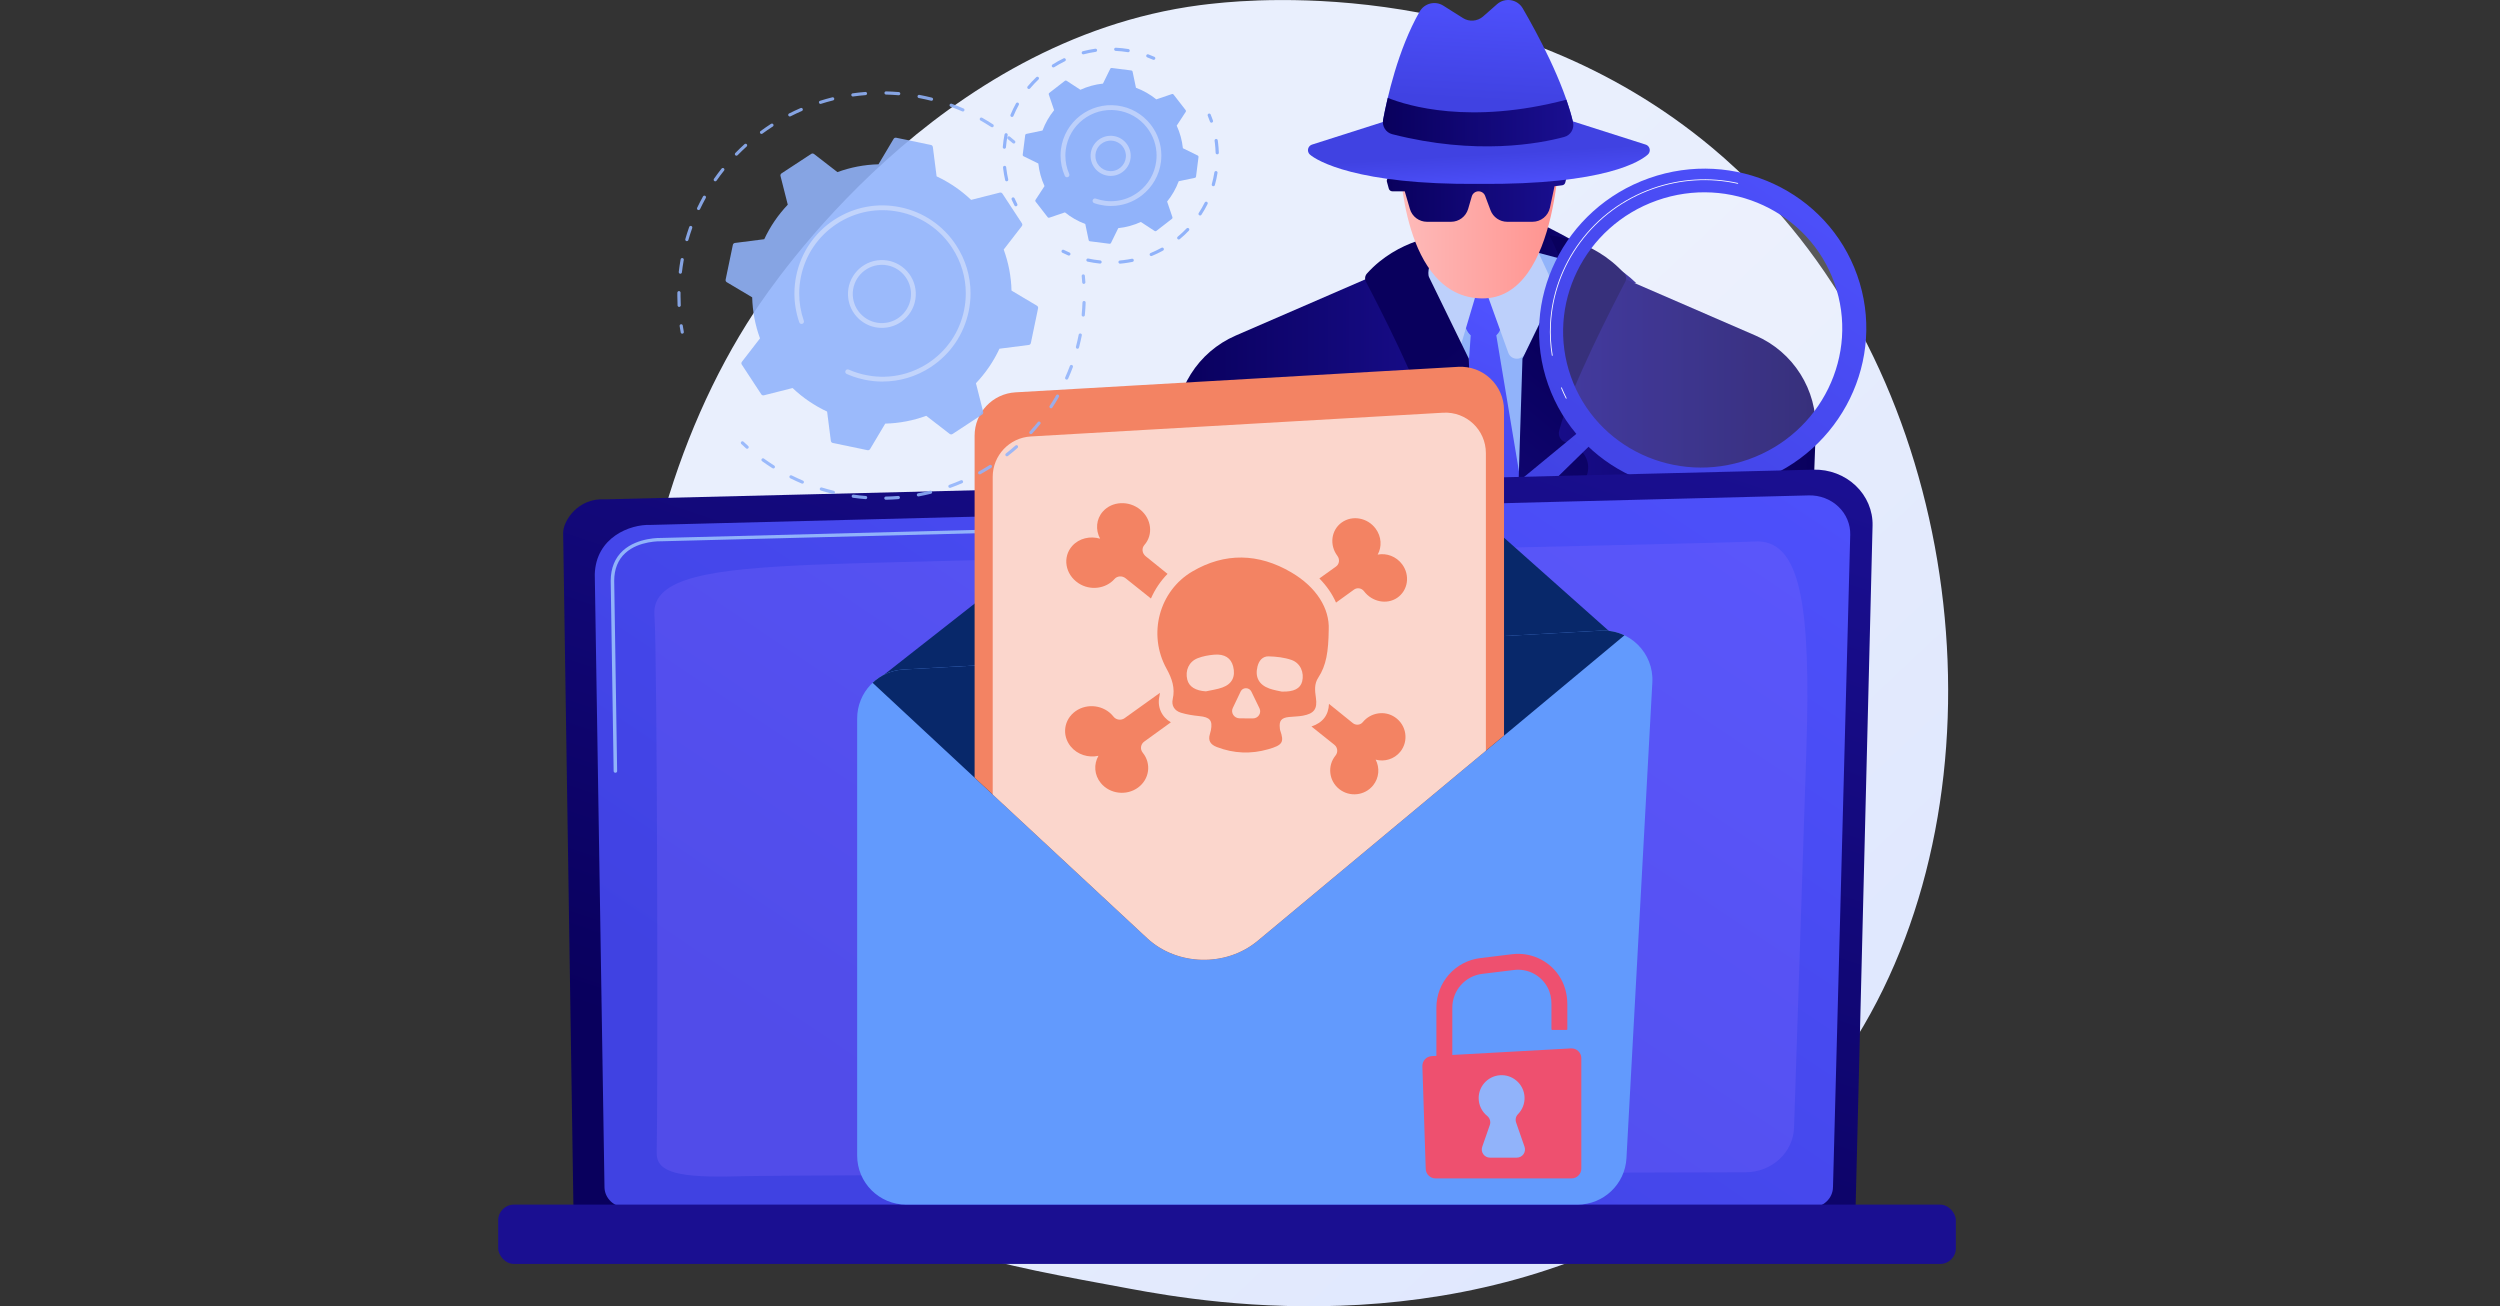 <?xml version="1.0" encoding="UTF-8"?>
<svg id="Layer_1" data-name="Layer 1" xmlns="http://www.w3.org/2000/svg" xmlns:xlink="http://www.w3.org/1999/xlink" viewBox="0 0 1200 627">
  <rect x="0" y="0" width="1200" height="627" fill="#333333" stroke="none"/>
  <defs>
    <style>
      .cls-1 {
        fill: url(#linear-gradient-12);
      }

      .cls-1, .cls-2, .cls-3, .cls-4, .cls-5, .cls-6, .cls-7, .cls-8, .cls-9, .cls-10, .cls-11, .cls-12, .cls-13, .cls-14, .cls-15, .cls-16, .cls-17, .cls-18, .cls-19, .cls-20, .cls-21, .cls-22, .cls-23, .cls-24, .cls-25, .cls-26, .cls-27, .cls-28, .cls-29, .cls-30, .cls-31 {
        stroke-width: 0px;
      }

      .cls-2 {
        fill: url(#linear-gradient-17);
      }

      .cls-3 {
        fill: url(#linear-gradient-19);
      }

      .cls-4 {
        fill: url(#linear-gradient);
      }

      .cls-32 {
        opacity: .88;
      }

      .cls-5 {
        fill: url(#linear-gradient-6);
      }

      .cls-6 {
        fill: #bdd0fb;
      }

      .cls-7 {
        fill: url(#linear-gradient-15);
      }

      .cls-8 {
        fill: url(#linear-gradient-11);
      }

      .cls-9 {
        fill: url(#linear-gradient-5);
      }

      .cls-10 {
        fill: none;
      }

      .cls-11 {
        fill: #629afd;
      }

      .cls-12 {
        fill: url(#linear-gradient-13);
      }

      .cls-13 {
        fill: url(#linear-gradient-16);
      }

      .cls-14 {
        fill: #08286a;
      }

      .cls-15, .cls-24, .cls-27 {
        fill: #fff;
      }

      .cls-16 {
        fill: url(#linear-gradient-20);
      }

      .cls-17 {
        fill: url(#linear-gradient-14);
      }

      .cls-18 {
        fill: url(#linear-gradient-2);
      }

      .cls-19 {
        fill: url(#linear-gradient-7);
      }

      .cls-20 {
        fill: url(#linear-gradient-3);
      }

      .cls-33 {
        clip-path: url(#clippath);
      }

      .cls-21 {
        fill: url(#linear-gradient-9);
      }

      .cls-22 {
        fill: url(#linear-gradient-8);
      }

      .cls-23 {
        fill: url(#linear-gradient-18);
      }

      .cls-24 {
        opacity: .67;
      }

      .cls-25 {
        fill: #f38363;
      }

      .cls-26 {
        fill: #91b3fa;
      }

      .cls-27 {
        opacity: .19;
      }

      .cls-28 {
        fill: #8770ff;
        opacity: .24;
      }

      .cls-29 {
        fill: url(#linear-gradient-10);
      }

      .cls-30 {
        fill: #ee506f;
      }

      .cls-31 {
        fill: url(#linear-gradient-4);
      }
    </style>
    <linearGradient id="linear-gradient" x1="992.61" y1="729.51" x2="547.42" y2="255.59" gradientUnits="userSpaceOnUse">
      <stop offset="0" stop-color="#dae3fe"/>
      <stop offset="1" stop-color="#e9effd"/>
    </linearGradient>
    <linearGradient id="linear-gradient-2" x1="734.82" y1="121.07" x2="785.44" y2="121.07" gradientUnits="userSpaceOnUse">
      <stop offset="0" stop-color="#09005d"/>
      <stop offset="1" stop-color="#1a0f91"/>
    </linearGradient>
    <linearGradient id="linear-gradient-3" x1="756.41" y1="160.08" x2="697.33" y2="289.75" gradientUnits="userSpaceOnUse">
      <stop offset="0" stop-color="#4f52ff"/>
      <stop offset="1" stop-color="#4042e2"/>
    </linearGradient>
    <linearGradient id="linear-gradient-4" x1="713.04" y1="145.92" x2="656.26" y2="237.23" xlink:href="#linear-gradient-3"/>
    <linearGradient id="linear-gradient-5" x1="564.23" y1="241.66" x2="710.93" y2="241.66" xlink:href="#linear-gradient-2"/>
    <linearGradient id="linear-gradient-6" x1="664.61" y1="190.58" x2="775.75" y2="324.16" xlink:href="#linear-gradient-2"/>
    <linearGradient id="linear-gradient-7" x1="631.32" y1="296.01" x2="662.35" y2="302" xlink:href="#linear-gradient-2"/>
    <linearGradient id="linear-gradient-8" x1="-3994.94" y1="241.66" x2="-3848.24" y2="241.66" gradientTransform="translate(-3123.36) rotate(-180) scale(1 -1)" xlink:href="#linear-gradient-2"/>
    <linearGradient id="linear-gradient-9" x1="-3894.56" y1="190.58" x2="-3783.42" y2="324.16" gradientTransform="translate(-3123.36) rotate(-180) scale(1 -1)" xlink:href="#linear-gradient-2"/>
    <linearGradient id="linear-gradient-10" x1="-3927.85" y1="296.01" x2="-3896.82" y2="302" gradientTransform="translate(-3123.36) rotate(-180) scale(1 -1)" xlink:href="#linear-gradient-2"/>
    <linearGradient id="linear-gradient-11" x1="671.96" y1="103.67" x2="748.86" y2="103.67" gradientUnits="userSpaceOnUse">
      <stop offset="0" stop-color="#febbba"/>
      <stop offset="1" stop-color="#ff928e"/>
    </linearGradient>
    <linearGradient id="linear-gradient-12" x1="665.64" y1="94.03" x2="752.36" y2="94.03" xlink:href="#linear-gradient-2"/>
    <linearGradient id="linear-gradient-13" x1="711.09" y1="93.31" x2="709.97" y2="74.22" xlink:href="#linear-gradient-3"/>
    <linearGradient id="linear-gradient-14" x1="713.08" y1="-6.54" x2="710.09" y2="48.47" xlink:href="#linear-gradient-3"/>
    <linearGradient id="linear-gradient-15" x1="663.79" y1="58.62" x2="755.21" y2="58.62" xlink:href="#linear-gradient-2"/>
    <linearGradient id="linear-gradient-16" x1="861.84" y1="38.5" x2="723.72" y2="234.93" xlink:href="#linear-gradient-3"/>
    <linearGradient id="linear-gradient-17" x1="888.43" y1="57.2" x2="750.31" y2="253.63" xlink:href="#linear-gradient-3"/>
    <linearGradient id="linear-gradient-18" x1="530.4" y1="568.05" x2="665.95" y2="161.4" xlink:href="#linear-gradient-2"/>
    <linearGradient id="linear-gradient-19" x1="800.85" y1="94.55" x2="479.5" y2="574.93" xlink:href="#linear-gradient-3"/>
    <linearGradient id="linear-gradient-20" x1="599.51" y1="307.8" x2="594.6" y2="440.53" xlink:href="#linear-gradient-2"/>
    <clipPath id="clippath">
      <path class="cls-10" d="m603.61,451.63l170.48-141.98c2.66-2.21,1.32-6.52-2.12-6.86-1.2-.12-14.73-160.99-15.97-160.92l-317.25,29.45c-3.99.22-12.76,151.47-15.97,153.42-2.18,1.32-2.43,4.4-.57,6.13l128.44,119.45c14.31,13.31,37.85,13.89,52.95,1.31Z"/>
    </clipPath>
  </defs>
  <path class="cls-4" d="m859.09,539.24c-16.45,16.93-31.16,26.88-42.43,34.4-109.88,73.28-235.48,52.16-274.31,44.94-62.65-11.65-115.54-19.86-160.98-60.86-103.25-93.17-98.23-287.53-19.33-407.92,9.35-14.28,88.13-130.9,214.01-147.34,3.08-.4,5.38-.63,7.39-.84,19.47-2.06,140.14-12.93,238.53,69.4,14.08,11.79,36.75,33.04,57.77,65.46,76.85,118.55,77.1,302.15-20.64,402.77Z"/>
  <g>
    <path class="cls-18" d="m737.12,106.19s35.28,16.84,48.32,29.75l-50.62-2.25,2.3-27.5Z"/>
    <path class="cls-26" d="m733.75,120.08s26.1,6.95,33.06,9.13c8.98,2.81,21.33,72.41,22.45,100.47,1.12,28.06-4.01,127.41-4.01,127.41l-139.12-.18-2.25-211.43,52.2-25.82,37.66.42Z"/>
    <path class="cls-20" d="m717.42,156.15l24.01,144.07c.45,2.67.02,5.41-1.22,7.82l-17.6,34.36c-1.69,3.3-6.41,3.28-8.07-.04l-17.47-34.93c-1.01-2.03-1.46-4.29-1.3-6.56l10.41-143.04,11.23-1.68Z"/>
    <path class="cls-31" d="m701.67,141.5l-.88,8.25c-.13,1.24.1,2.5.67,3.61l2.82,5.5c1.04,2.03,3.08,3.36,5.37,3.49,1.36.07,2.92.13,4.41.13,2.69,0,5.1-1.7,6.02-4.23l1.82-4.99c.38-1.05.48-2.19.29-3.29l-1.57-9.08c-.54-3.16-3.33-5.43-6.54-5.33l-6.23.2c-3.2.1-5.84,2.55-6.18,5.74Z"/>
    <path class="cls-6" d="m711.68,135.23l12.29,34.07c1.32,3.65,6.38,3.89,8.04.38l14.61-30.93-8.24-17.68-26.68,14.16Z"/>
    <path class="cls-6" d="m684.31,120.79l25.26,16.84-8.86,29.79c-1.17,3.93-6.62,4.22-8.2.43l-13.26-31.9,5.05-15.15Z"/>
    <path class="cls-9" d="m673.08,126.4l-79.94,34.67c-18.14,7.87-29.6,26.05-28.88,45.81l5.54,150.04h141.13l-8.66-180.55-29.19-49.95Z"/>
    <path class="cls-5" d="m692.16,112.93s-20.95,1.57-36.04,18.38c-.96,1.07-1.14,2.64-.47,3.91,5.13,9.75,26.67,51.33,31.78,71.63.54,2.13-.53,4.34-2.53,5.24l-4.89,2.21c-5.2,2.35-7.77,8.25-5.94,13.65,9.22,27.27,35.05,105.32,36.77,128.95l-5.81-184.73s-16.8-34.55-19.04-39.04c-2.25-4.49,6.17-20.21,6.17-20.21Z"/>
    <path class="cls-19" d="m626.7,356.79c-.6,0-1.09-.43-1.12-.99l-6.38-122.51c-.03-.57.45-1.06,1.07-1.08.62-.02,1.15.41,1.18.99l6.38,122.51c.03.57-.45,1.06-1.07,1.08-.02,0-.04,0-.05,0Z"/>
    <path class="cls-22" d="m762.73,126.4l79.94,34.67c18.14,7.87,29.6,26.05,28.88,45.81l-5.54,150.04h-141.13l8.66-180.55,29.19-49.95Z"/>
    <path class="cls-21" d="m743.65,112.93s20.95,1.57,36.04,18.38c.96,1.07,1.14,2.64.47,3.91-5.13,9.75-26.67,51.33-31.78,71.63-.54,2.13.53,4.34,2.53,5.24l4.89,2.21c5.2,2.35,7.77,8.25,5.94,13.65-9.22,27.27-35.05,105.32-36.77,128.95l5.81-184.73s16.8-34.55,19.04-39.04c2.25-4.49-6.17-20.21-6.17-20.21Z"/>
    <path class="cls-29" d="m809.11,356.79c.6,0,1.09-.43,1.12-.99l6.38-122.51c.03-.57-.45-1.06-1.07-1.08-.62-.02-1.15.41-1.18.99l-6.38,122.51c-.03.57.45,1.06,1.07,1.08.02,0,.04,0,.05,0Z"/>
    <path class="cls-8" d="m671.96,77.57s1.12,65.11,39.29,65.67c38.17.56,37.61-79.14,37.61-79.14l-76.9,13.47Z"/>
    <path class="cls-1" d="m667.32,85.05l83.21-3.47c1.17-.05,2.06,1.04,1.77,2.18l-.97,3.87c-.18.7-.76,1.22-1.48,1.31l-3.68.46-2.2,10.28c-.85,3.96-4.34,6.78-8.39,6.78h-12.11c-3.58,0-6.78-2.22-8.03-5.57l-2.58-6.87c-.49-1.32-1.76-2.19-3.16-2.19h0c-1.5,0-2.82.99-3.24,2.43l-1.75,6.02c-1.07,3.66-4.42,6.18-8.23,6.18h-11.51c-3.81,0-7.17-2.52-8.23-6.18l-2.46-8.45h-5.97c-.79,0-1.48-.53-1.69-1.29l-.9-3.29c-.3-1.09.49-2.17,1.62-2.21Z"/>
    <path class="cls-12" d="m789.91,69.4l-36-11.48-43.22-.54v-.02h-.84s-.84,0-.84,0v.02l-43.22.54-36,11.48c-1.5.48-2.32,2.09-1.82,3.59.15.46.42.88.79,1.2,3.23,2.86,22.44,14.6,81.1,14.08,61.46.52,77.87-11.22,81.1-14.08.36-.32.63-.74.79-1.2.5-1.49-.32-3.11-1.82-3.59Z"/>
    <path class="cls-17" d="m663.89,57.55c1.92-10.4,7.11-33.74,17.52-51.97,2.3-4.02,7.47-5.34,11.39-2.86l9.4,5.94c3.04,1.92,6.98,1.61,9.68-.76l6.69-5.88c3.83-3.37,9.79-2.41,12.35,2,7.07,12.15,19.53,35.28,24.13,54.56.75,3.14-1.1,6.32-4.21,7.16-11.79,3.18-42.28,8.98-82.56-1.33-3.04-.78-4.96-3.77-4.39-6.86Z"/>
    <path class="cls-7" d="m751.86,47.86c-46.25,12.18-76.35,2.88-85.74-.89-.99,4.2-1.73,7.84-2.24,10.58-.57,3.08,1.35,6.08,4.39,6.86,40.28,10.31,70.77,4.51,82.56,1.33,3.12-.84,4.96-4.02,4.21-7.16-.83-3.48-1.92-7.08-3.18-10.72Z"/>
  </g>
  <g>
    <path class="cls-13" d="m762.03,203.83l-99.68,82.14c-4.18,3.44-4.54,9.72-.78,13.62l.62.64c3.33,3.45,8.83,3.53,12.26.19l92.91-90.72-5.32-5.87Z"/>
    <ellipse class="cls-27" cx="817.29" cy="158.38" rx="70.71" ry="69.43" transform="translate(-6.01 281.79) rotate(-19.49)"/>
    <path class="cls-2" d="m791.51,85.55c-40.96,14.5-62.63,58.86-48.39,99.08,14.24,40.22,58.98,61.08,99.95,46.58,40.96-14.5,62.63-58.86,48.39-99.08-14.24-40.22-58.98-61.08-99.95-46.58Zm47.77,134.96c-34.94,12.37-73.12-5.42-85.26-39.74-12.15-34.31,6.34-72.16,41.28-84.53,34.95-12.37,73.12,5.42,85.26,39.74,12.15,34.31-6.34,72.16-41.28,84.53Z"/>
    <path class="cls-15" d="m751.78,191.36c-.07,0-.14-.04-.18-.11-.83-1.64-1.6-3.33-2.3-5.04-.04-.1,0-.22.11-.26.1-.04.22,0,.26.11.7,1.69,1.46,3.38,2.29,5.01.05.1.01.22-.09.27-.03.01-.06.02-.09.02Zm-6.7-20.55c-.1,0-.18-.07-.2-.17-.81-4.96-1.1-10.02-.84-15.04.72-14.22,5.65-27.87,14.24-39.47,8.79-11.88,20.88-20.79,34.94-25.77,13.23-4.68,27.39-5.56,40.95-2.54.11.02.18.13.15.24-.02.11-.13.18-.24.15-13.49-3.01-27.57-2.13-40.73,2.52-13.99,4.95-26.01,13.81-34.75,25.63-8.54,11.54-13.44,25.11-14.16,39.25-.25,4.99.03,10.03.84,14.95.02.11-.06.21-.17.23-.01,0-.02,0-.03,0Z"/>
    <path class="cls-15" d="m669.67,299.97c-3.83,0-6.32-1.34-7.38-3.98-1.08-2.69-.26-5.83,2.04-7.82l11.84-10.22c.07-.06.18-.05.24.02.06.07.05.18-.02.24l-11.84,10.22c-2.19,1.89-2.98,4.88-1.95,7.43,1.02,2.52,3.42,3.79,7.18,3.76h0c.09,0,.17.08.17.17,0,.09-.08.17-.17.17-.04,0-.08,0-.12,0Z"/>
    <path class="cls-15" d="m679.93,275.11s-.1-.02-.13-.06c-.06-.07-.05-.18.02-.24l1.53-1.32c.07-.06.18-.05.24.02.06.07.05.18-.02.24l-1.53,1.32s-.07.04-.11.04Z"/>
  </g>
  <g>
    <g>
      <path class="cls-23" d="m890.67,579.73c0,5.73-4.94,10.42-10.97,10.42H286.22c-6.04,0-10.97-4.69-10.97-10.42l-4.94-323.97c0-5.73,7.1-16.91,20.13-16.07l580.01-14.26c7.57-.19,14.9,2.58,20.26,7.66,5.36,5.08,8.3,12.02,8.12,19.21l-8.15,327.43Z"/>
      <path class="cls-3" d="m879.83,569.74c0,5.42-4.67,9.86-10.38,9.86H300.53c-5.71,0-10.38-4.44-10.38-9.86l-4.66-294.1c.55-17.7,16.88-24.06,26.79-23.68l555.89-14.17c5.32-.14,10.47,1.81,14.23,5.38,3.77,3.57,5.84,8.46,5.71,13.51l-8.27,313.06Z"/>
      <path class="cls-26" d="m295.39,370.93c-.46,0-.84-.35-.84-.79l-1.41-91.35c.03-6.1,2.01-10.98,5.88-14.5,7.05-6.42,18.08-6.09,18.54-6.08l177.52-4.53s.01,0,.02,0c.45,0,.83.34.84.78.01.44-.36.81-.82.82l-177.57,4.53c-.49-.01-10.83-.32-17.37,5.63-3.53,3.21-5.34,7.7-5.36,13.34l1.41,91.34c0,.44-.36.81-.83.81h-.01Z"/>
      <path class="cls-28" d="m315.21,553.42c.6-24.31.37-239.56-1.09-258.15-1.47-18.59,29.01-22.08,75.81-24.17,46.8-2.09,441.63-10.37,451.8-11.16,22.85-1.76,27.58,30.68,25.29,101.12-1.72,52.92-4.56,140.09-5.87,180.18-.39,11.94-10.66,21.41-23.23,21.44-95.01.25-459.17,1.24-483.41,1.93-27.9.79-39.52-1.54-39.28-11.18Z"/>
    </g>
    <rect class="cls-16" x="239.13" y="578.22" width="699.68" height="28.47" rx="7.51" ry="7.51"/>
  </g>
  <g>
    <path class="cls-14" d="m594.43,190.37l-176.62,138.6c3.43,1.57,7.32,2.38,11.42,2.17l334.68-16.49c5.76-.28,10.94-2.52,14.86-6l-131.39-116.85c-14.26-12.68-37.8-13.32-52.95-1.44Z"/>
    <path class="cls-11" d="m757.18,578.22h-322.19c-13.01,0-23.55-10.54-23.55-23.55v-209.79c0-12.5,9.76-22.82,22.24-23.52l334.62-18.65c14.01-.78,25.59,10.78,24.83,24.8l-12.43,228.44c-.68,12.49-11.01,22.27-23.52,22.27Z"/>
    <path class="cls-14" d="m603.61,451.63l176.12-146.67c-3.44-1.64-7.32-2.47-11.43-2.25l-334.62,18.65c-5.75.32-10.93,2.69-14.84,6.38l131.81,122.58c14.31,13.31,37.85,13.89,52.95,1.31Z"/>
    <g class="cls-33">
      <g>
        <path class="cls-25" d="m721.93,497.83h-254.12V209.13c0-11.05,8.62-20.18,19.65-20.81l212.42-12.24c11.97-.69,22.05,8.83,22.05,20.81v300.94Z"/>
        <path class="cls-24" d="m713.23,497.83h-236.73V228.89c0-10.29,8.03-18.8,18.3-19.39l197.88-11.4c11.15-.64,20.54,8.22,20.54,19.39v280.35Z"/>
        <g>
          <g>
            <path class="cls-25" d="m669.57,344.26c-4.94-3.37-11.67-2.23-15.43,2.37h0c-1.18,1.44-3.32,1.64-4.78.46l-11.45-9.24c-.21,5.43-3.02,9.07-8.41,10.86l10.99,8.78c1.6,1.28,1.85,3.58.57,5.15h0c-4.03,4.93-3.23,12.17,1.79,16.13h0c5,3.95,12.26,3.14,16.23-1.78h0c2.93-3.62,3.25-8.47,1.24-12.36,4.24,1.14,8.91-.21,11.82-3.8h0c4.13-5.11,3.05-12.75-2.56-16.57Z"/>
            <path class="cls-25" d="m517.64,279.92c5.62,3.74,13.18,2.71,17.35-2.03h0c1.3-1.48,3.66-1.62,5.28-.33l12.18,9.73c1.94-4.43,4.64-8.43,7.97-11.83l-10.49-8.46c-1.74-1.4-2.02-3.82-.63-5.4h0c4.35-4.95,3.47-12.54-1.98-16.98-5.47-4.46-13.5-4.08-17.92.88h0c-3.28,3.68-3.63,8.83-1.35,13.07-4.78-1.42-10.08-.22-13.39,3.49h0c-4.73,5.31-3.45,13.58,2.98,17.86Z"/>
            <path class="cls-25" d="m562.02,346.72c-4.45-2.59-6.66-7.41-5.48-12.59.12-.53.2-1.05.24-1.57l-17,12.18c-1.64,1.17-4,.86-5.27-.71l-.18-.23c-4.33-5.33-12.4-6.43-18.05-2.44h0c-5.67,4.02-6.71,11.63-2.31,16.98h0c3.24,3.94,8.51,5.51,13.3,4.44-2.34,4.05-2.07,9.21,1.14,13.1h0c4.33,5.26,12.32,6.21,17.85,2.16h0c5.5-4.03,6.51-11.51,2.26-16.75h0c-1.36-1.67-1.04-4.06.72-5.33l12.78-9.25Z"/>
            <path class="cls-25" d="m633.29,277.65c3.5,3.55,6.2,7.47,8,11.6l8.66-6.26c1.49-1.08,3.63-.72,4.78.81h0c3.81,5.06,10.86,6.57,15.89,3.17,5.26-3.55,6.31-10.84,2.41-16.1h0c-2.83-3.81-7.48-5.5-11.75-4.66,2.1-3.75,1.87-8.64-.99-12.49-3.88-5.22-11.14-6.56-16.22-2.96h0c-5.11,3.62-6.06,10.82-2.12,16.06h0c1.25,1.67.95,3.96-.67,5.12l-7.98,5.72Z"/>
          </g>
          <path class="cls-25" d="m619.88,274.77c-15.84-9.31-31.97-9.6-47.55-.47-15.96,9.35-21.51,30.14-12.42,46.61,2.67,4.83,4.2,9.34,3,14.64-.71,3.11.81,5.6,3.98,6.57,2.83.86,5.83,1.31,8.77,1.61,5.11.51,6.48,2.07,5.56,6.81-.12.62-.3,1.23-.48,1.84-.94,3.09.24,5,3.35,6.2,8.17,3.14,16.4,3.42,24.58,1.08,7.05-2.01,7.81-3.39,5.8-9.16-.1-.29-.11-.62-.14-.93-.43-3.6.69-5.02,4.36-5.41,2.21-.24,4.47-.22,6.64-.62,5.49-1.02,7.09-3.25,6.3-8.68-.49-3.33-.85-6.58,1.14-9.59,3.88-5.89,4.87-12.56,5.02-22.91.5-10.3-5.91-20.54-17.91-27.59Zm-33.15,55.23c-2.51.91-5.26,1.25-7.91,1.85-4.93-.31-8.09-2.21-8.93-5.64-1.08-4.38.77-8.62,4.99-10.27,2.48-.97,5.26-1.47,7.96-1.7,5-.42,8.06,1.64,9.07,5.62,1.23,4.87-.45,8.44-5.18,10.14Zm14.62,14.84l-6.33-.04c-2.62-.02-4.38-2.66-3.29-4.95l3.8-7.96c1-2.1,4.09-2.06,5.12.06l3.89,8.01c1.11,2.29-.58,4.9-3.19,4.88Zm23.67-17.7c-.82,3.28-3.86,5.02-9.77,4.82-1.21-.29-3.68-.64-5.98-1.47-5.05-1.83-6.93-5.55-5.68-10.56.7-2.82,2.44-4.97,5.42-4.88,3.67.11,7.5.53,10.93,1.73,4.3,1.51,6.16,6.07,5.09,10.36Z"/>
        </g>
      </g>
    </g>
  </g>
  <g>
    <g class="cls-32">
      <g>
        <path class="cls-26" d="m327.48,160.18c-.36,0-.69-.26-.75-.63-.19-1.01-.36-2.03-.51-3.05-.06-.42.23-.81.64-.87.42-.07.81.22.87.64.15,1,.32,2.01.5,3,.08.42-.2.82-.62.89-.05,0-.09.01-.14.01Z"/>
        <path class="cls-26" d="m326,147.33c-.41,0-.75-.32-.77-.73-.07-1.53-.11-3.09-.11-4.63,0-.5,0-1,.01-1.5,0-.42.37-.77.78-.76.42,0,.76.36.76.78,0,.49-.01.99-.01,1.48,0,1.51.04,3.04.11,4.55.02.42-.31.78-.73.8-.01,0-.02,0-.04,0Zm.56-15.94s-.06,0-.09,0c-.42-.05-.72-.43-.67-.85.22-1.85.49-3.71.81-5.55l.09-.51c.08-.42.47-.7.89-.62.42.08.69.48.62.89l-.09.51c-.32,1.81-.58,3.64-.8,5.46-.05.39-.38.68-.76.68Zm3.13-15.63c-.07,0-.14,0-.21-.03-.41-.12-.64-.54-.53-.95.56-1.96,1.19-3.92,1.87-5.84.14-.4.58-.61.98-.47.4.14.61.58.47.98-.67,1.88-1.29,3.82-1.84,5.74-.1.34-.4.56-.74.56Zm5.63-14.92c-.11,0-.22-.02-.33-.07-.38-.18-.55-.64-.36-1.02.87-1.84,1.82-3.67,2.81-5.46.21-.37.67-.5,1.04-.3.37.21.5.67.3,1.04-.97,1.76-1.9,3.56-2.76,5.37-.13.28-.41.44-.69.44Zm8.01-13.8c-.15,0-.3-.04-.44-.14-.35-.24-.43-.72-.19-1.07,1.17-1.67,2.4-3.33,3.66-4.92.26-.33.75-.39,1.08-.12.33.26.39.75.12,1.08-1.25,1.57-2.46,3.2-3.61,4.84-.15.21-.39.33-.63.33Zm10.17-12.29c-.19,0-.39-.07-.54-.22-.3-.3-.31-.78-.01-1.09,1.42-1.46,2.91-2.89,4.42-4.25.31-.28.8-.26,1.08.05.28.31.26.8-.05,1.08-1.48,1.34-2.95,2.75-4.35,4.18-.15.15-.35.23-.55.23Zm12.03-10.46c-.24,0-.47-.11-.62-.31-.25-.34-.18-.82.16-1.07,1.64-1.21,3.34-2.38,5.05-3.48.36-.23.83-.13,1.06.23.23.36.13.83-.23,1.06-1.68,1.08-3.35,2.23-4.97,3.42-.14.1-.3.15-.45.15Zm110.7-3.19c-.14,0-.29-.04-.42-.12-1.68-1.09-3.41-2.15-5.16-3.13-.37-.21-.5-.68-.29-1.05.21-.37.68-.5,1.05-.29,1.77,1,3.53,2.07,5.24,3.18.36.23.46.71.22,1.06-.15.23-.39.35-.64.35Zm-97.13-5.18c-.28,0-.55-.15-.68-.42-.19-.38-.04-.84.34-1.03,1.81-.92,3.67-1.8,5.54-2.61.39-.17.84.01,1.01.4.17.39-.01.84-.4,1.01-1.84.8-3.68,1.66-5.46,2.57-.11.06-.23.08-.35.08Zm83.09-2.39c-.1,0-.21-.02-.31-.06-1.83-.8-3.72-1.56-5.6-2.24-.4-.14-.6-.59-.46-.98.14-.4.59-.6.98-.46,1.91.7,3.83,1.46,5.69,2.28.39.17.57.62.4,1.01-.13.29-.41.46-.7.46Zm-68.35-3.65c-.33,0-.63-.21-.73-.54-.13-.4.1-.84.5-.96,1.94-.62,3.92-1.18,5.89-1.67.41-.11.83.15.93.56.1.41-.15.83-.56.93-1.94.48-3.89,1.03-5.8,1.64-.08.02-.16.04-.23.04Zm53.26-1.51c-.06,0-.13,0-.19-.02-1.94-.49-3.92-.93-5.89-1.3-.42-.08-.69-.48-.61-.9.08-.42.48-.69.9-.61,2,.38,4.01.82,5.99,1.32.41.1.66.52.56.93-.09.35-.4.58-.74.58Zm-37.72-2.04c-.38,0-.7-.28-.76-.66-.06-.42.23-.81.65-.87,2.01-.29,4.06-.51,6.09-.67.44-.03.79.28.83.7.03.42-.28.79-.7.83-2,.16-4.01.38-5.99.66-.04,0-.07,0-.11,0Zm21.99-.61s-.04,0-.07,0c-2-.17-4.03-.28-6.02-.33-.42,0-.76-.36-.75-.78,0-.42.35-.75.77-.75,0,0,.01,0,.02,0,2.03.05,4.09.16,6.12.33.42.04.74.41.7.83-.03.4-.37.7-.76.7Z"/>
        <path class="cls-26" d="m486.61,68.91c-.18,0-.36-.06-.5-.19-.77-.66-1.55-1.31-2.34-1.95-.33-.27-.38-.75-.11-1.08.27-.33.75-.38,1.08-.11.8.65,1.59,1.31,2.37,1.98.32.28.36.76.08,1.08-.15.18-.37.27-.58.27Z"/>
      </g>
      <g>
        <path class="cls-26" d="m520.23,136.28c-.4,0-.74-.31-.77-.72-.07-1.01-.15-2.03-.25-3.03-.04-.42.27-.8.69-.84.42-.04.8.27.84.69.1,1.02.18,2.05.25,3.08.03.42-.29.79-.72.82-.02,0-.03,0-.05,0Z"/>
        <path class="cls-26" d="m425.22,239.88c-.42,0-.76-.33-.77-.75,0-.42.33-.77.75-.78,1.97-.04,3.97-.14,5.93-.3.44-.03.79.28.83.7.03.42-.28.79-.7.83-1.99.16-4.02.27-6.02.31h-.02Zm-9.72-.29s-.04,0-.06,0c-1.99-.16-4.01-.38-5.99-.66-.42-.06-.71-.45-.65-.87.06-.42.45-.71.87-.65,1.95.28,3.94.5,5.9.65.42.03.74.4.7.83-.03.4-.37.71-.76.71Zm25.33-1.3c-.36,0-.69-.26-.75-.63-.08-.42.2-.82.62-.89,1.94-.36,3.89-.78,5.79-1.26.41-.1.83.15.93.56.1.41-.15.83-.56.93-1.94.48-3.92.91-5.89,1.28-.05,0-.09.01-.14.01Zm-40.82-1.2c-.06,0-.12,0-.18-.02-1.94-.47-3.9-1.02-5.81-1.61-.4-.13-.63-.56-.51-.96.13-.4.55-.63.96-.51,1.88.58,3.81,1.12,5.72,1.58.41.1.66.52.56.93-.09.35-.4.59-.74.59Zm55.95-2.89c-.31,0-.61-.2-.72-.51-.14-.4.06-.84.46-.98,1.85-.67,3.71-1.4,5.52-2.18.39-.17.84.01,1.01.4.17.39-.01.84-.4,1.01-1.84.79-3.72,1.54-5.61,2.21-.09.03-.17.05-.26.05Zm-70.85-2.05c-.1,0-.2-.02-.3-.06-1.84-.78-3.68-1.63-5.48-2.52-.38-.19-.53-.65-.34-1.03.19-.38.65-.53,1.03-.34,1.77.88,3.58,1.72,5.39,2.49.39.17.57.62.41,1.01-.12.29-.41.47-.71.47Zm85.14-4.43c-.27,0-.53-.14-.67-.4-.21-.37-.07-.84.3-1.04,1.72-.95,3.44-1.97,5.1-3.03.36-.23.83-.12,1.06.23.23.36.12.83-.24,1.06-1.69,1.08-3.43,2.11-5.18,3.08-.12.07-.25.1-.37.1Zm-99.04-2.85c-.14,0-.28-.04-.41-.12-1.69-1.07-3.37-2.21-5-3.38-.34-.25-.42-.73-.17-1.07.25-.34.73-.42,1.07-.17,1.6,1.15,3.25,2.27,4.92,3.33.36.23.47.7.24,1.06-.15.23-.39.36-.65.36Zm112.11-5.83c-.23,0-.45-.1-.6-.29-.26-.33-.2-.82.13-1.08,1.55-1.22,3.08-2.5,4.55-3.81.31-.28.8-.25,1.08.06.28.32.25.8-.06,1.08-1.5,1.33-3.05,2.64-4.62,3.87-.14.11-.31.16-.47.16Zm11.51-10.66c-.19,0-.37-.07-.52-.2-.31-.29-.33-.77-.05-1.08,1.33-1.45,2.64-2.96,3.88-4.49.27-.33.75-.38,1.08-.11.33.27.38.75.11,1.08-1.26,1.56-2.59,3.09-3.94,4.57-.15.16-.36.25-.56.25Zm9.65-12.38c-.14,0-.29-.04-.42-.13-.35-.23-.45-.71-.22-1.06,1.08-1.65,2.13-3.35,3.11-5.07.21-.37.68-.5,1.05-.29.37.21.5.68.29,1.05-.99,1.74-2.06,3.47-3.16,5.15-.15.22-.39.35-.64.35Zm7.52-13.78c-.1,0-.21-.02-.31-.07-.39-.17-.56-.63-.39-1.01.8-1.79,1.55-3.64,2.24-5.49.15-.4.59-.6.99-.45.4.15.6.59.45.99-.7,1.88-1.47,3.76-2.28,5.58-.13.29-.41.46-.7.46Zm5.19-14.81c-.06,0-.13,0-.2-.03-.41-.11-.65-.53-.55-.94.5-1.9.95-3.85,1.33-5.78.08-.42.49-.69.9-.6.42.08.69.49.6.9-.39,1.97-.84,3.95-1.35,5.88-.09.34-.4.57-.74.57Zm2.76-15.45s-.05,0-.07,0c-.42-.04-.73-.42-.69-.84.19-1.97.33-3.96.4-5.92.01-.42.37-.76.79-.74.42.02.75.37.74.79-.07,1.99-.21,4.02-.4,6.02-.04.4-.37.69-.76.69Z"/>
        <path class="cls-26" d="m358.62,215.4c-.18,0-.36-.06-.51-.19-.77-.68-1.53-1.38-2.28-2.09-.31-.29-.32-.78-.03-1.08.29-.31.78-.32,1.09-.03.74.7,1.48,1.38,2.24,2.06.32.28.35.77.06,1.08-.15.17-.36.26-.57.26Z"/>
      </g>
      <g>
        <path class="cls-26" d="m365.41,189.26c.27.42.78.61,1.26.49l13.77-3.49c4.81,4.57,10.38,8.41,16.57,11.29l1.8,14.08c.06.49.43.89.92.99l16.68,3.47c.49.1.99-.12,1.24-.55l7.26-12.2c6.83-.17,13.46-1.47,19.7-3.75l11.24,8.69c.39.3.94.33,1.35.05l14.25-9.35c.42-.27.61-.78.49-1.26l-3.49-13.77c4.57-4.81,8.41-10.38,11.29-16.57l14.08-1.8c.49-.06.89-.43.99-.92l3.47-16.68c.1-.49-.12-.99-.55-1.24l-12.2-7.26c-.17-6.83-1.47-13.46-3.75-19.7l8.69-11.24c.3-.39.33-.94.05-1.35l-9.35-14.25c-.27-.42-.78-.61-1.26-.49l-13.77,3.49c-4.81-4.57-10.38-8.41-16.57-11.29l-1.8-14.08c-.06-.49-.43-.89-.92-.99l-16.68-3.47c-.49-.1-.99.12-1.24.55l-7.26,12.2c-6.83.17-13.46,1.47-19.7,3.75l-11.24-8.69c-.39-.3-.94-.33-1.35-.05l-14.25,9.35c-.42.27-.61.78-.49,1.26l3.49,13.77c-4.57,4.81-8.41,10.38-11.29,16.57l-14.08,1.8c-.49.06-.89.43-.99.92l-3.47,16.68c-.1.49.12.99.55,1.24l12.2,7.26c.17,6.83,1.47,13.46,3.75,19.7l-8.69,11.24c-.3.39-.33.94-.05,1.35l9.35,14.25Z"/>
        <path class="cls-6" d="m423.29,157.39c-4.09,0-7.97-1.51-11-4.29-3.2-2.94-5.07-6.96-5.25-11.3-.38-8.97,6.61-16.58,15.58-16.96,8.96-.39,16.58,6.61,16.96,15.58.18,4.34-1.33,8.5-4.28,11.7-2.94,3.2-6.96,5.07-11.3,5.25-.24.01-.47.01-.71.01Zm.66-1.16h0,0Zm-.64-29.1c-.2,0-.4,0-.6.01-7.7.33-13.7,6.86-13.37,14.56.16,3.73,1.76,7.18,4.51,9.7,2.75,2.53,6.33,3.83,10.05,3.67h0c3.73-.16,7.18-1.76,9.7-4.51,2.53-2.75,3.83-6.32,3.67-10.05-.32-7.5-6.52-13.39-13.96-13.39Z"/>
        <path class="cls-6" d="m423.67,183.16c-2.89,0-5.79-.3-8.69-.9-1.02-.21-2.04-.46-3.04-.75-1.41-.4-2.79-.88-4.14-1.42-.03-.01-.06-.02-.09-.04-.43-.17-.86-.36-1.29-.55-.43-.19-.68-.61-.68-1.05,0-.16.03-.32.1-.47.26-.58.94-.84,1.52-.59,2.58,1.15,5.31,2.02,8.1,2.6.98.2,1.96.37,2.95.5,5.66.75,11.34.28,16.71-1.34.04-.01.08-.03.13-.04,0,0,0,0,0,0,3.18-.97,6.25-2.35,9.15-4.12,0,0,.02-.01.03-.02.07-.04.13-.08.2-.12.09-.06.18-.11.27-.17.07-.04.14-.09.21-.13.14-.09.27-.17.41-.26,8.93-5.86,15.04-14.84,17.21-25.29.57-2.74.85-5.49.85-8.22,0-7.7-2.24-15.24-6.56-21.84-5.86-8.93-14.84-15.04-25.29-17.21-10.45-2.17-21.12-.14-30.05,5.71-8.93,5.86-15.04,14.84-17.21,25.29-.56,2.69-.84,5.43-.84,8.15,0,4.45.74,8.87,2.21,13.09.04.13.06.25.06.38,0,.48-.3.92-.77,1.09-.6.21-1.26-.11-1.47-.71-1.55-4.46-2.34-9.15-2.34-13.85,0-2.88.3-5.77.89-8.62,2.3-11.05,8.76-20.55,18.2-26.74,9.44-6.19,20.72-8.34,31.78-6.04,11.05,2.3,20.55,8.76,26.74,18.2,4.57,6.97,6.94,14.95,6.94,23.09,0,2.89-.3,5.8-.9,8.69-2.3,11.05-8.76,20.55-18.2,26.74-6.97,4.57-14.95,6.94-23.1,6.94Z"/>
      </g>
    </g>
    <path class="cls-26" d="m503.63,104.5l7.54-2.56c2.89,2.34,6.17,4.24,9.76,5.57l1.63,7.79c.06.27.28.48.56.51l9.47,1.2c.28.03.55-.11.67-.36l3.51-7.14c3.8-.4,7.45-1.42,10.83-2.97l6.66,4.35c.23.15.54.14.76-.03l7.54-5.85c.22-.17.31-.46.22-.73l-2.56-7.54c2.34-2.89,4.24-6.17,5.57-9.76l7.79-1.63c.27-.06.48-.28.51-.56l1.2-9.47c.04-.28-.11-.55-.36-.67l-7.14-3.51c-.4-3.8-1.42-7.46-2.97-10.83l4.35-6.66c.15-.23.14-.54-.03-.76l-5.85-7.54c-.17-.22-.46-.31-.73-.22l-7.54,2.56c-2.89-2.34-6.17-4.24-9.76-5.57l-1.63-7.79c-.06-.27-.28-.48-.56-.51l-9.47-1.2c-.28-.04-.55.11-.67.36l-3.51,7.14c-3.8.4-7.46,1.42-10.83,2.97l-6.66-4.35c-.23-.15-.54-.14-.76.03l-7.54,5.85c-.22.17-.31.46-.22.73l2.56,7.54c-2.34,2.89-4.24,6.17-5.57,9.76l-7.79,1.63c-.27.06-.48.28-.51.56l-1.2,9.47c-.03.28.11.55.36.67l7.14,3.51c.4,3.8,1.42,7.45,2.97,10.83l-4.35,6.66c-.15.23-.14.54.03.76l5.85,7.54c.17.22.46.31.73.22Z"/>
    <path class="cls-6" d="m533.1,84.44c-4.79,0-8.95-3.59-9.55-8.46-.31-2.55.39-5.07,1.97-7.1,1.58-2.03,3.86-3.31,6.42-3.63,2.55-.31,5.07.39,7.1,1.97,2.03,1.58,3.31,3.86,3.63,6.42.64,5.27-3.12,10.08-8.39,10.73h0c-.39.05-.79.07-1.18.07Zm1.04-1.21h0,0Zm-1.01-15.74c-.3,0-.6.02-.9.06-1.94.24-3.68,1.22-4.88,2.76-1.21,1.54-1.74,3.46-1.5,5.4.49,4.01,4.15,6.87,8.16,6.38h0c4.01-.49,6.87-4.15,6.38-8.16-.24-1.94-1.22-3.68-2.76-4.88-1.3-1.02-2.87-1.56-4.5-1.56Z"/>
    <g>
      <path class="cls-26" d="m487.61,99.04c-.28,0-.55-.15-.68-.42-.48-.93-.93-1.87-1.34-2.81-.17-.39,0-.84.39-1.01.39-.17.84,0,1.01.39.4.91.84,1.83,1.3,2.73.19.38.05.84-.33,1.03-.11.06-.23.09-.35.09Z"/>
      <path class="cls-26" d="m483.22,87.04c-.35,0-.67-.24-.75-.6-.4-1.75-.71-3.55-.93-5.33-.03-.22-.05-.45-.08-.67-.04-.42.26-.8.68-.84.42-.04.8.26.84.68.02.22.05.43.07.65.21,1.73.52,3.47.9,5.17.09.41-.16.82-.58.92-.06.01-.12.02-.17.02Zm-1.13-15.64s-.04,0-.06,0c-.42-.03-.74-.4-.7-.83.16-2.02.45-4.04.85-6.03.08-.42.49-.68.9-.6s.68.49.6.9c-.39,1.92-.66,3.89-.82,5.85-.03.4-.37.71-.76.71Zm3.66-15.25c-.1,0-.2-.02-.29-.06-.39-.16-.58-.61-.42-1,.77-1.87,1.66-3.71,2.64-5.48.21-.37.67-.5,1.04-.3.37.21.5.67.3,1.04-.95,1.72-1.81,3.51-2.56,5.32-.12.3-.41.48-.71.48Zm8.1-13.42c-.17,0-.35-.06-.49-.18-.33-.27-.37-.76-.1-1.08,1.3-1.55,2.7-3.04,4.16-4.43.31-.29.79-.28,1.09.03.29.31.28.79-.03,1.08-1.42,1.35-2.78,2.79-4.04,4.3-.15.18-.37.28-.59.28Zm11.77-10.35c-.25,0-.5-.13-.65-.35-.23-.36-.12-.83.23-1.06,1.71-1.09,3.49-2.09,5.31-2.96.38-.19.84-.02,1.02.36.18.38.02.84-.36,1.02-1.76.85-3.5,1.82-5.15,2.87-.13.08-.27.12-.41.12Zm14.35-6.29c-.34,0-.65-.23-.74-.57-.11-.41.14-.83.55-.94,1.95-.51,3.95-.92,5.96-1.21.42-.06.81.23.87.65.06.42-.23.81-.65.87-1.95.28-3.89.67-5.78,1.17-.07.02-.13.03-.2.03Zm21.55-1.03s-.08,0-.13-.01c-1.93-.32-3.91-.53-5.87-.62-.42-.02-.75-.38-.73-.8s.35-.75.8-.73c2.02.09,4.06.31,6.05.64.42.07.7.46.63.88-.06.38-.39.64-.76.64Z"/>
      <path class="cls-26" d="m553.79,28.75c-.1,0-.21-.02-.31-.07-.92-.41-1.86-.79-2.8-1.14-.4-.15-.6-.59-.45-.99.15-.4.59-.6.99-.45.96.36,1.93.75,2.88,1.17.39.17.56.62.39,1.01-.13.29-.41.46-.7.46Z"/>
    </g>
    <g>
      <path class="cls-26" d="m581.51,58.9c-.32,0-.62-.2-.73-.52-.33-.95-.68-1.9-1.07-2.83-.16-.39.03-.84.42-1,.39-.16.84.03,1,.42.39.96.76,1.94,1.1,2.91.14.4-.08.84-.48.97-.08.03-.17.04-.25.04Z"/>
      <path class="cls-26" d="m537.61,126.56c-.39,0-.73-.3-.76-.7-.04-.42.27-.79.7-.83.56-.05,1.12-.11,1.69-.18,1.36-.17,2.72-.39,4.06-.66.41-.09.82.18.91.6.09.42-.18.82-.6.91-1.37.28-2.78.51-4.18.68-.58.07-1.16.13-1.74.18-.02,0-.05,0-.07,0Zm-9.57-.04s-.05,0-.08,0c-1.98-.2-3.97-.51-5.91-.93-.41-.09-.68-.5-.59-.91.09-.41.49-.68.91-.59,1.89.41,3.81.71,5.74.9.42.04.73.42.69.84-.04.4-.37.69-.76.69Zm24.55-3.6c-.3,0-.59-.18-.71-.48-.16-.39.03-.84.42-1,1.78-.73,3.54-1.58,5.23-2.51.37-.21.84-.07,1.04.3.21.37.07.84-.3,1.04-1.74.96-3.55,1.84-5.39,2.59-.1.04-.19.06-.29.06Zm13.21-7.95c-.22,0-.44-.09-.59-.28-.27-.33-.23-.81.1-1.08,1.48-1.23,2.91-2.57,4.24-3.96.29-.31.78-.32,1.09-.03.31.29.32.78.03,1.08-1.37,1.44-2.84,2.81-4.37,4.08-.14.12-.32.18-.49.18Zm10.24-11.53c-.14,0-.29-.04-.42-.12-.36-.23-.46-.71-.23-1.06,1.05-1.62,2.02-3.32,2.88-5.04.19-.38.65-.53,1.03-.35.38.19.53.65.35,1.03-.88,1.78-1.88,3.53-2.97,5.2-.15.23-.39.35-.64.35Zm6.36-14.05c-.07,0-.14,0-.21-.03-.41-.11-.65-.54-.53-.95.52-1.86.94-3.77,1.24-5.67.07-.42.45-.7.88-.64.42.07.7.46.64.88-.31,1.96-.74,3.93-1.28,5.85-.1.34-.4.56-.74.56Zm1.87-15.31c-.41,0-.75-.33-.77-.74-.05-1.54-.17-3.11-.35-4.65-.05-.38-.1-.76-.15-1.13-.06-.42.23-.81.65-.87.42-.06.81.23.87.65.06.39.11.78.16,1.17.19,1.59.32,3.2.37,4.79.01.42-.32.78-.74.79,0,0-.02,0-.02,0Z"/>
      <path class="cls-26" d="m513.06,122.68c-.1,0-.2-.02-.3-.06-.94-.4-1.89-.84-2.83-1.31-.38-.19-.53-.65-.34-1.03.19-.38.65-.53,1.03-.34.91.45,1.83.88,2.74,1.27.39.17.57.62.41,1.01-.12.29-.41.47-.71.47Z"/>
    </g>
    <path class="cls-6" d="m533.3,98.87c-1.02,0-2.05-.06-3.08-.19h0c-1.71-.22-3.4-.61-5.01-1.18-.47-.17-.77-.61-.77-1.09,0-.13.02-.26.07-.38.21-.6.87-.92,1.47-.7,1.46.51,2.99.87,4.54,1.07.1.01.21.03.32.04,3.51.39,6.99-.06,10.2-1.28,1.94-.74,3.77-1.76,5.47-3.05.06-.04.11-.09.17-.13,4.62-3.58,7.57-8.75,8.3-14.55.12-.93.18-1.86.18-2.79,0-4.83-1.59-9.49-4.6-13.37-3.58-4.62-8.75-7.57-14.55-8.3-11.99-1.51-22.95,7-24.46,18.97-.12.91-.17,1.83-.17,2.75,0,3.02.62,6.02,1.84,8.79.07.15.1.31.1.46,0,.44-.26.86-.69,1.05-.58.26-1.26,0-1.52-.59-1.35-3.06-2.04-6.38-2.04-9.72,0-1.01.06-2.03.19-3.04,1.67-13.23,13.8-22.64,27.03-20.97,6.41.81,12.12,4.07,16.08,9.17,3.32,4.29,5.08,9.44,5.08,14.78,0,1.02-.06,2.05-.19,3.08-.81,6.41-4.07,12.12-9.17,16.08-4.29,3.32-9.44,5.08-14.78,5.08Z"/>
  </g>
  <g>
    <path class="cls-30" d="m696.74,513.75h-6.92c-.19,0-.35-.16-.35-.35v-29.72c0-12.12,9.05-22.34,21.09-23.8l15.28-1.86c8.62-1.05,17.31,2.72,22.39,10.17,2.77,4.05,4.09,8.92,4.09,13.83v12c0,.19-.16.35-.35.35h-6.92c-.19,0-.35-.16-.35-.35v-12.19c0-2.74-.57-5.47-1.87-7.88-3.24-6.01-9.68-9.14-16.06-8.36l-15.28,1.86c-8.21,1-14.38,7.97-14.38,16.24v29.72c0,.19-.16.35-.35.35Z"/>
    <path class="cls-30" d="m687.22,506.93l66.82-3.7c2.71-.15,5,2.01,5,4.73v52.94c0,2.62-2.12,4.74-4.74,4.74h-65.22c-2.56,0-4.65-2.03-4.73-4.58l-1.61-49.24c-.08-2.57,1.9-4.74,4.47-4.88Z"/>
    <path class="cls-26" d="m731.78,550.46l-4.04-11.63c-.49-1.4-.16-2.96.88-4.01,2.07-2.1,3.31-5.03,3.16-8.24-.26-5.67-4.89-10.27-10.57-10.49-6.28-.24-11.45,4.78-11.45,11,0,3.45,1.59,6.53,4.08,8.55,1.29,1.05,1.82,2.77,1.28,4.34l-3.65,10.48c-.89,2.55,1.01,5.21,3.71,5.21h12.89c2.7,0,4.59-2.66,3.71-5.21Z"/>
  </g>
</svg>